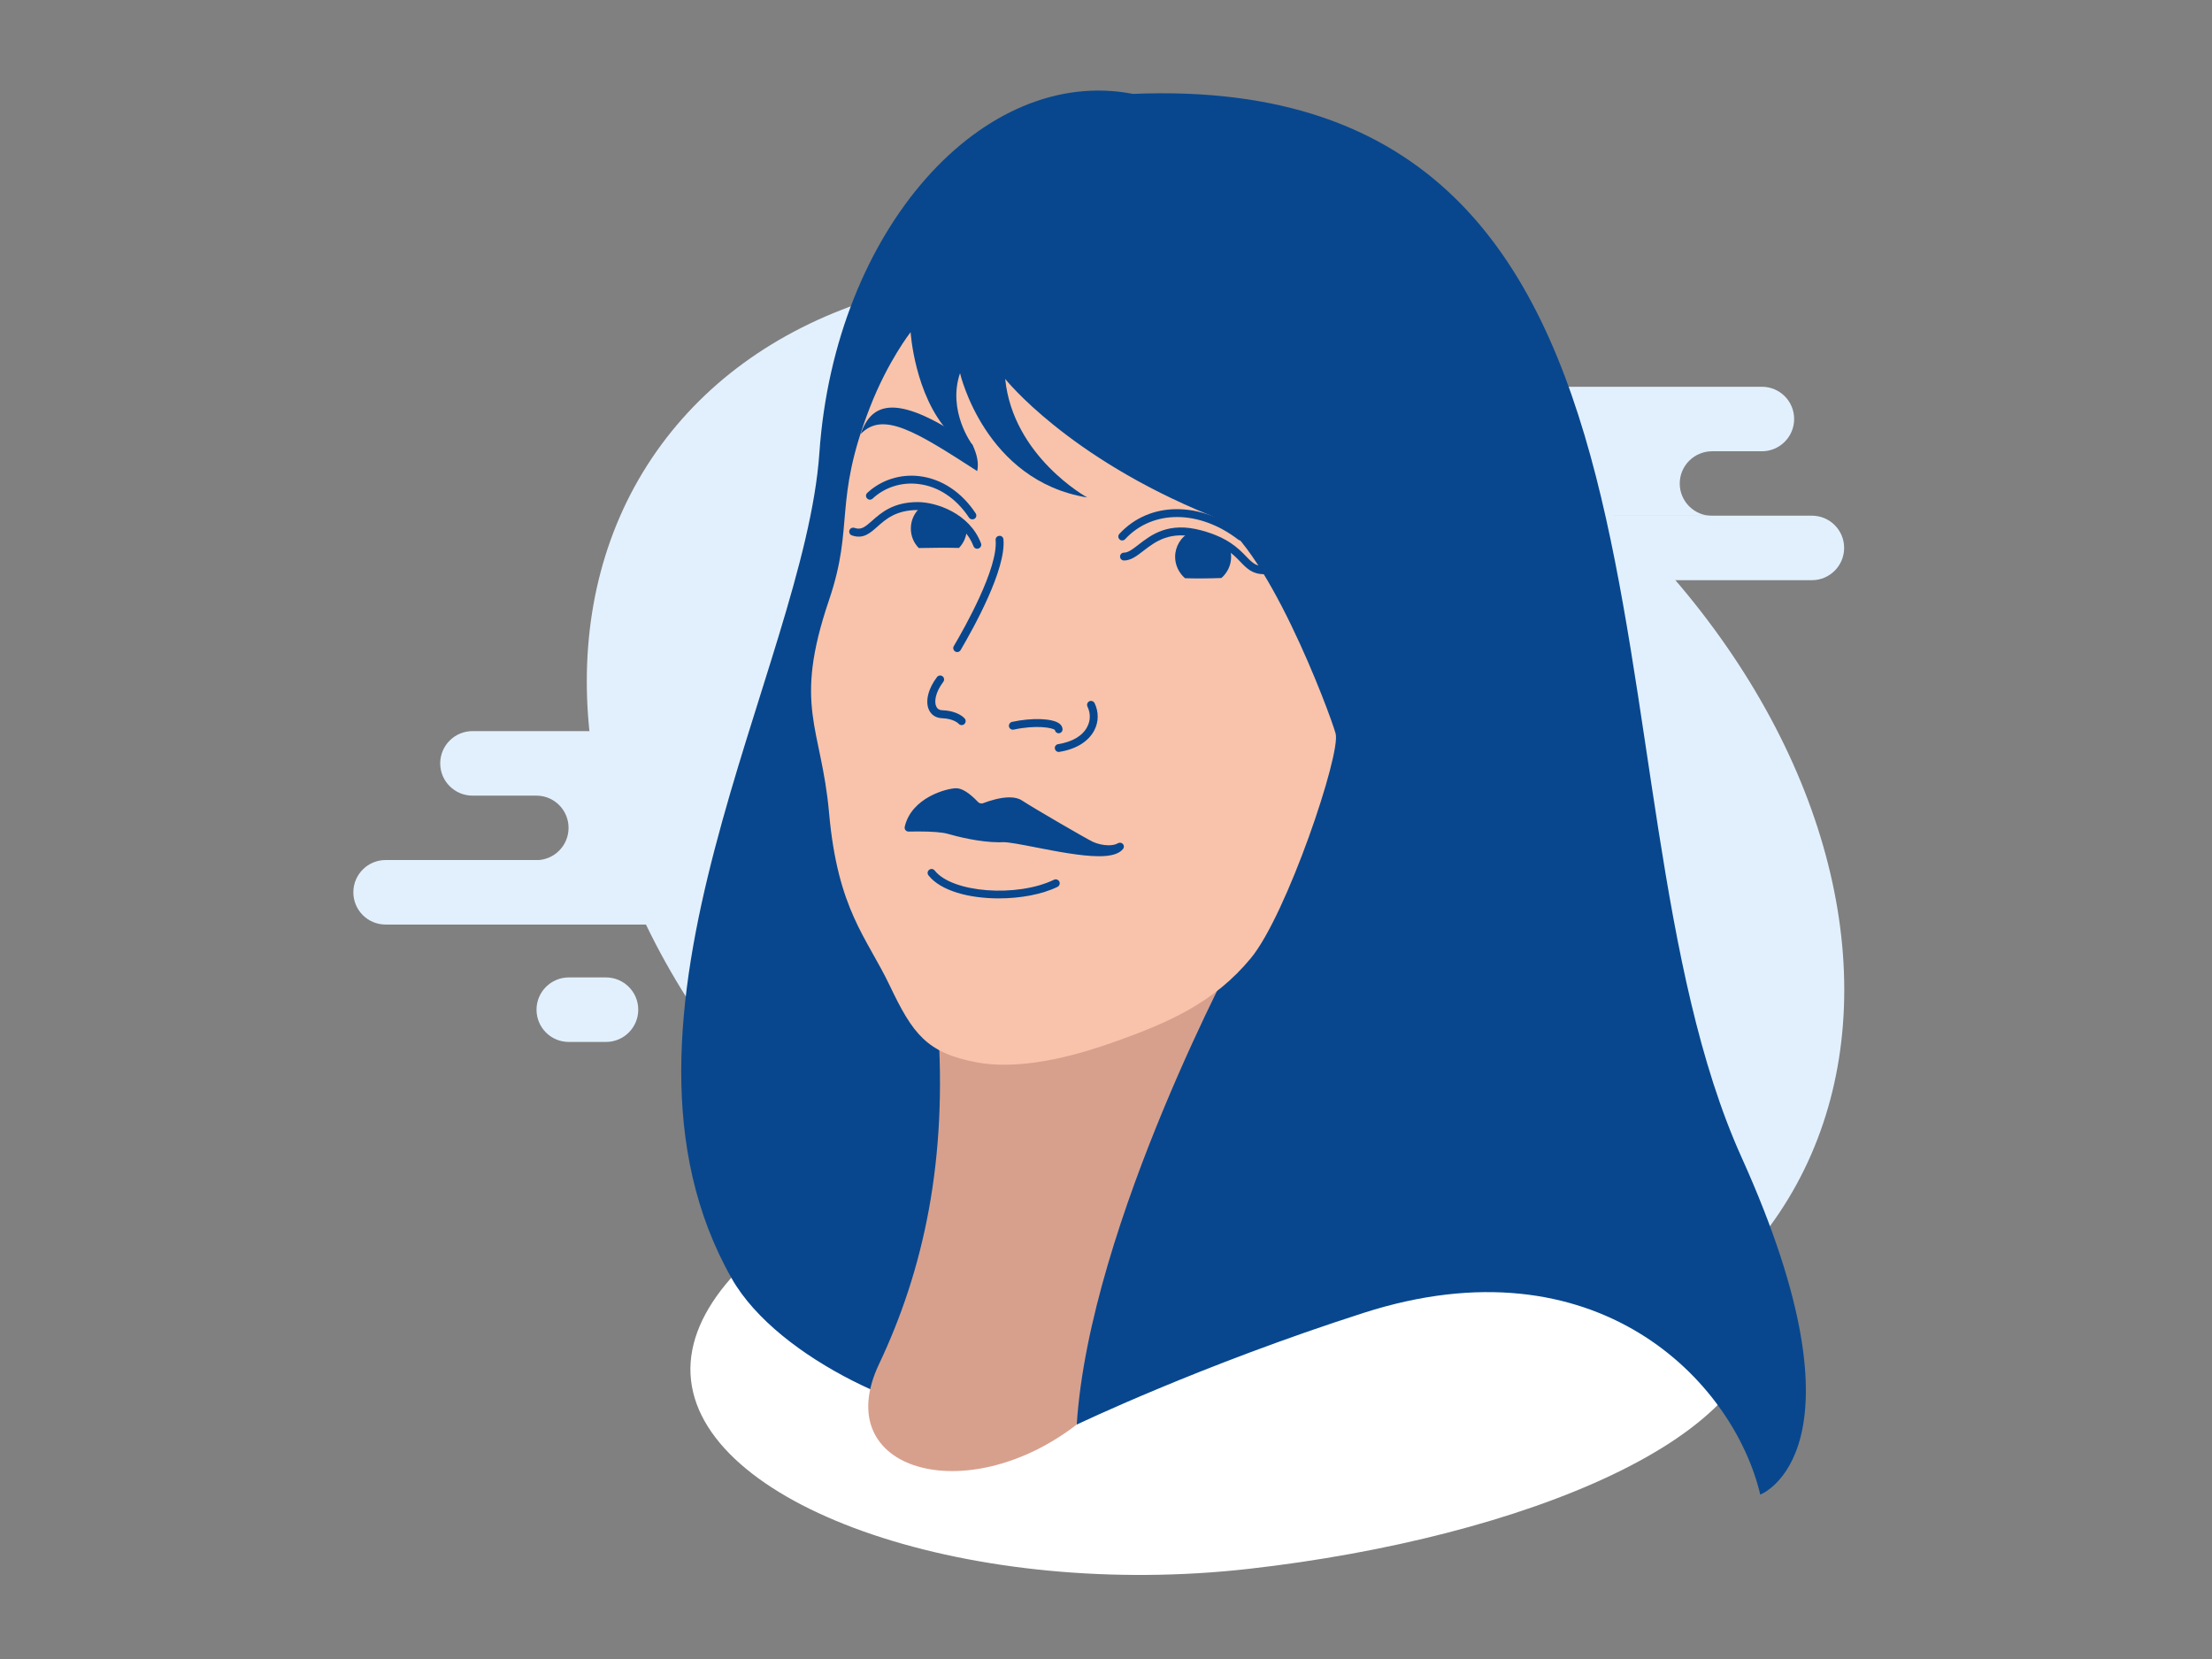 <?xml version="1.0" encoding="utf-8"?>
<!-- Generator: Adobe Illustrator 18.0.0, SVG Export Plug-In . SVG Version: 6.00 Build 0)  -->
<!DOCTYPE svg PUBLIC "-//W3C//DTD SVG 1.1//EN" "http://www.w3.org/Graphics/SVG/1.1/DTD/svg11.dtd">
<svg version="1.1" id="Layer_1" xmlns="http://www.w3.org/2000/svg" xmlns:xlink="http://www.w3.org/1999/xlink" x="0px" y="0px"
	 width="1920px" height="1440px" viewBox="0 0 1920 1440" enable-background="new 0 0 1920 1440" xml:space="preserve">
<rect x="0" y="0" width="1920" height="1440" fill="#808080" stroke="none"/>
<g id="Layer_2">
</g>
<g>
	<g>
		<g>
			<path fill="#E2F0FD" d="M526,848.4h-32.3c-15.4,0-28,12.5-28,28s12.5,28,28,28H526c15.4,0,28-12.5,28-28S541.4,848.4,526,848.4z"
				/>
			<path fill="#E2F0FD" d="M713.5,746.5H334.7c-15.4,0-28,12.5-28,28s12.5,28,28,28h378.9c15.4,0,28-12.5,28-28
				S729,746.5,713.5,746.5z"/>
			<path fill="#E2F0FD" d="M410.1,690.6h55.5c15.4,0,27.9,12.5,27.9,28c0,15.4-12.5,28-28,28h161.3c-15.4,0-27.9-12.5-27.9-28
				c0-15.4,12.5-27.9,27.9-28h43.4c15.4,0,28-12.5,28-28s-12.5-28-28-28H410.1c-15.4,0-28,12.5-28,28S394.7,690.6,410.1,690.6z"/>
		</g>
		<g>
			
				<ellipse transform="matrix(0.831 0.556 -0.556 0.831 581.97 -464.169)" fill="#E2F0FD" cx="1054.8" cy="725.6" rx="588.9" ry="434.4"/>
		</g>
		<g>
			<path fill="#E2F0FD" d="M1572.7,447.6h-423.2c-15.4,0-28,12.5-28,28s12.5,28,28,28h423.2c15.4,0,28-12.5,28-28
				S1588.2,447.6,1572.7,447.6z"/>
			<path fill="#E2F0FD" d="M1269.3,391.7h55.5c15.4,0,27.9,12.5,27.9,28c0,15.4-12.5,28-28,28h161.3c-15.4,0-28-12.5-28-28
				c0-15.4,12.5-27.9,27.9-28h43.4c15.4,0,28-12.5,28-28s-12.5-28-28-28h-260.2c-15.4,0-28,12.5-28,28S1253.9,391.7,1269.3,391.7z"
				/>
		</g>
	</g>
	<g>
		<path fill="#FFFFFF" d="M1527.3,1134.3c12.7,112.1-204.9,200.4-442.9,227.4s-471.9-51.5-484.6-163.6
			c-12.7-112.1,201.8-226.3,439.8-253.3C1277.5,917.7,1514.6,1022.1,1527.3,1134.3z"/>
	</g>
	<g>
		<path fill="#08478E" d="M983.4,81.5C853.6,56.3,724.7,198.7,711.2,393.3c-12.9,185.7-203.7,491.2-76.2,716.2
			c40.9,72.1,166.6,124.4,215,120.8l-35.1-412.8l262,2.4c0,0-148.9,243.5-142.2,416.6c0,0,107.4-51.5,248.8-96.9
			c201.9-64.9,320.9,58.6,344.4,157.7c0,0,99.1-37.2-16.3-292.9C1365.1,679.9,1497.1,60.1,983.4,81.5z"/>
	</g>
	<g>
		<path fill="#D7A08D" d="M1076.9,819.9c0,0-131,241.5-142.3,416.6c-96.2,74.2-215.5,40-171.6-52.5c38.5-81.2,59.8-177,50.9-297.7
			l205.6-66.9L1076.9,819.9z"/>
	</g>
	<g>
		<path fill="#F8C3AA" d="M833.3,323.9c0,0,21.4,93.4,110.4,107.9c0,0-64.4-35.4-71.2-102.9c0,0,53.7,67.9,178.1,118.5
			c46.9,19.1,103.9,171.8,108.7,189.3c4.8,17.4-42.4,157.2-73.5,194.9c-31.8,38.5-70.7,55.8-118.7,72.8
			c-23,8.1-75.7,25.8-119.3,17.7s-55.7-25.1-75.4-66.4c-20.1-42.2-45.3-65.7-52.8-150.4c-6.7-74.7-31.5-91.7,0-184.5
			c22.2-65.3,3.5-84.9,35.4-167c15.6-40.3,35.4-65.5,35.4-65.5s3.4,54.6,33.3,87c29.9,32.3,20.1,10.5,20.1,10.5
			S822.1,356.8,833.3,323.9z"/>
	</g>
	<g>
		<path fill="#08478E" d="M848.2,476.3c-1.4,0-2.7-0.8-3.2-2.2c-8.2-21.6-33.3-31.4-48.5-31.4c-18.7,0-27.7,8-34.9,14.4
			c-6.4,5.7-12.4,11.1-22.2,7.6c-1.8-0.6-2.7-2.6-2.1-4.4c0.6-1.8,2.6-2.7,4.4-2.1c5.7,2,9-0.6,15.4-6.3
			c7.7-6.8,18.2-16.1,39.5-16.1c16,0,45,9.7,54.9,35.8c0.7,1.8-0.2,3.7-2,4.4C849,476.2,848.6,476.3,848.2,476.3z"/>
	</g>
	<g>
		<path fill="#08478E" d="M844,450.8c-1.1,0-2.2-0.5-2.9-1.5c-11.1-16.8-26.7-27.2-44-29.2c-14.7-1.8-29.2,2.9-39.7,12.7
			c-1.4,1.3-3.5,1.2-4.8-0.2c-1.3-1.4-1.2-3.5,0.2-4.8c12.1-11.2,28.6-16.5,45.2-14.5c19.3,2.3,36.7,13.8,48.9,32.3
			c1,1.6,0.6,3.7-1,4.7C845.3,450.6,844.7,450.8,844,450.8z"/>
	</g>
	<g>
		<path fill="#08478E" d="M1097.3,498.4c-10.3,0-15.1-5-20.6-10.7c-6.4-6.7-14.5-14.9-35.6-20.7c-25.3-6.9-38.2,3.1-48.6,11.1
			c-5.8,4.5-10.9,8.4-16.9,8.4c-1.9,0-3.4-1.5-3.4-3.4s1.5-3.4,3.4-3.4c3.7,0,7.7-3.1,12.7-7c11-8.5,26-20.1,54.6-12.3
			c22.9,6.2,32,15.6,38.7,22.5c5.8,6,9,9.3,18.4,8.5c1.9-0.2,3.5,1.2,3.7,3.1c0.2,1.9-1.2,3.5-3.1,3.7
			C1099.4,498.4,1098.3,498.4,1097.3,498.4z"/>
	</g>
	<g>
		<path fill="#08478E" d="M1076.9,469.1c-0.7,0-1.5-0.2-2.1-0.7c-33.9-26-74.3-26.2-98.2-0.4c-1.3,1.4-3.5,1.5-4.8,0.2
			c-1.4-1.3-1.5-3.4-0.2-4.8c26.3-28.5,70.5-28.6,107.3-0.4c1.5,1.1,1.8,3.3,0.6,4.8C1078.9,468.6,1077.9,469.1,1076.9,469.1z"/>
	</g>
	<g>
		<path fill="#08478E" d="M839.2,458.7c0,6.6-2.6,12.5-6.8,16.9c-11.6-0.3-24.2-0.1-34.9,0.1c-4.3-4.4-6.9-10.3-6.9-17
			c0-7.2,3.2-13.8,8.3-18.2C809.8,441,827.5,446.4,839.2,458.7z"/>
	</g>
	<g>
		<path fill="#08478E" d="M1028.6,501.9c9.9,0.3,21.9,0.2,31.6-0.2c5.1-4.5,8.4-11,8.4-18.3c0-3-0.5-5.8-1.5-8.5
			c-5.8-4-13.6-7.9-25.1-11c-3.3-0.9-6.3-1.5-9.3-1.9c-7.6,4.1-12.7,12.2-12.7,21.4C1020,490.7,1023.4,497.4,1028.6,501.9z"/>
	</g>
	<g>
		<path fill="#08478E" d="M830.8,566c-0.6,0-1.2-0.2-1.7-0.5c-1.6-1-2.2-3.1-1.2-4.7c9.1-15.4,38.5-67.4,36.3-92
			c-0.2-1.9,1.2-3.5,3.1-3.7c2-0.2,3.5,1.2,3.7,3.1c2.3,25.9-25.3,75.8-37.2,96.1C833.1,565.4,832,566,830.8,566z"/>
	</g>
	<g>
		<path fill="#08478E" d="M919,652.7c-1.7,0-3.1-1.2-3.4-2.9c-0.3-1.9,1-3.6,2.9-3.9c12.2-1.9,21.2-7.2,25.2-15
			c2.9-5.5,3-11.8,0.2-17.6c-0.8-1.7-0.1-3.7,1.6-4.6c1.7-0.8,3.7-0.1,4.6,1.6c3.7,7.7,3.6,16.3-0.3,23.7
			c-5.1,9.7-15.8,16.3-30.2,18.6C919.3,652.7,919.1,652.7,919,652.7z"/>
	</g>
	<g>
		<path fill="#08478E" d="M919,636.5c-1.7,0-3.1-1.2-3.4-2.9c-2.1-2-16.4-4.5-35.7-0.3c-1.9,0.4-3.7-0.8-4.1-2.6
			c-0.4-1.8,0.8-3.7,2.6-4.1c17.4-3.8,35.2-3.1,41.2,1.5c2.1,1.6,2.6,3.5,2.7,4.8c0.1,1.9-1.4,3.5-3.3,3.6
			C919.1,636.5,919,636.5,919,636.5z"/>
	</g>
	<g>
		<path fill="#08478E" d="M834.7,629.4c-1,0-1.9-0.4-2.6-1.2c-0.1-0.1-4.1-4.4-14.4-4.8c-5.2-0.2-9.2-2.7-11.3-7.1
			c-3.5-7.3-0.8-18.5,6.9-28.6c1.1-1.5,3.3-1.8,4.8-0.7c1.5,1.1,1.8,3.3,0.7,4.8c-6.9,9.1-8.1,17.4-6.1,21.5c1,2.1,2.7,3.1,5.3,3.2
			c13.4,0.5,18.8,6.5,19.4,7.2c1.2,1.4,1,3.6-0.4,4.8C836.3,629.2,835.5,629.4,834.7,629.4z"/>
	</g>
	<g>
		<path fill="#08478E" d="M972,734.7c-6.6,3.8-17.9,2.3-25-1.1c-6.1-2.9-51.3-29.1-61.8-36c-7.7-5.1-23.2-0.3-30.9,2.7
			c-2.8,1-5.8,0.3-7.9-1.8c-4.1-4.3-11.3-10.9-16.6-10.9c-7.8,0-36,7.7-41.4,30.8c0,0,24.6-0.9,35.1,2.1c10.5,3,30.4,7.7,46.6,7.1
			C886.4,727,960.4,749.5,972,734.7z"/>
		<path fill="#08478E" d="M953.8,743.2c-15.5,0-37.3-4.3-54.8-7.7c-12.3-2.4-23-4.5-28.1-4.5l-0.5,0c-1,0-2,0.1-3,0.1c0,0,0,0,0,0
			c-17.3,0-37-5.1-44.6-7.3c-4.7-1.4-13.9-2.1-25.8-2.1c-4.8,0-8.2,0.1-8.2,0.1c-1,0.1-2.1-0.4-2.8-1.2c-0.7-0.8-0.9-1.9-0.7-3
			c5.9-25.4,36.6-33.4,44.7-33.4c5,0,11.4,4,19,12c1.1,1.1,2.7,1.5,4.2,1c6.1-2.3,15.1-5.1,23-5.1c4.5,0,8.2,0.9,11,2.8
			c10.4,6.8,55.5,33,61.4,35.8c3.9,1.8,9.1,3,13.6,3c3.4,0,6.2-0.6,8.2-1.8c1.4-0.8,3.2-0.5,4.3,0.7c1.1,1.2,1.1,3.1,0.1,4.3
			C971.3,741.2,964.6,743.2,953.8,743.2z M870.9,724.1c5.8,0,16.2,2,29.4,4.6c13.6,2.7,29.9,5.9,43.5,7.1
			c-10.4-5.5-50.3-28.7-60.5-35.4c-1.7-1.1-4.1-1.7-7.3-1.7c-7.2,0-15.9,2.9-20.5,4.7c-4,1.5-8.6,0.4-11.5-2.6
			c-7-7.3-11.8-9.9-14.1-9.9c-6.2,0-29.5,6.1-36.7,23.9c1.1,0,2.3,0,3.7,0c8.9,0,20.9,0.4,27.7,2.4c7.8,2.2,28.6,7.6,45.5,7
			L870.9,724.1z"/>
	</g>
	<g>
		<path fill="#08478E" d="M866.9,779.8c-25.4,0-50.3-6.4-61-20c-1.2-1.5-0.9-3.6,0.6-4.8c1.5-1.2,3.6-0.9,4.8,0.6
			c15.1,19.3,71.2,23.6,103.6,8c1.7-0.8,3.7-0.1,4.6,1.6c0.8,1.7,0.1,3.7-1.6,4.6C904.3,776.4,885.5,779.8,866.9,779.8z"/>
	</g>
	<g>
		<path fill="#08478E" d="M848.2,408.9c1.4-6.2,0.3-13.7-4.2-23.1c-65.5-45.7-87.4-36.7-97-9C766.2,356.7,794.4,374.1,848.2,408.9z"
			/>
	</g>
</g>
</svg>
